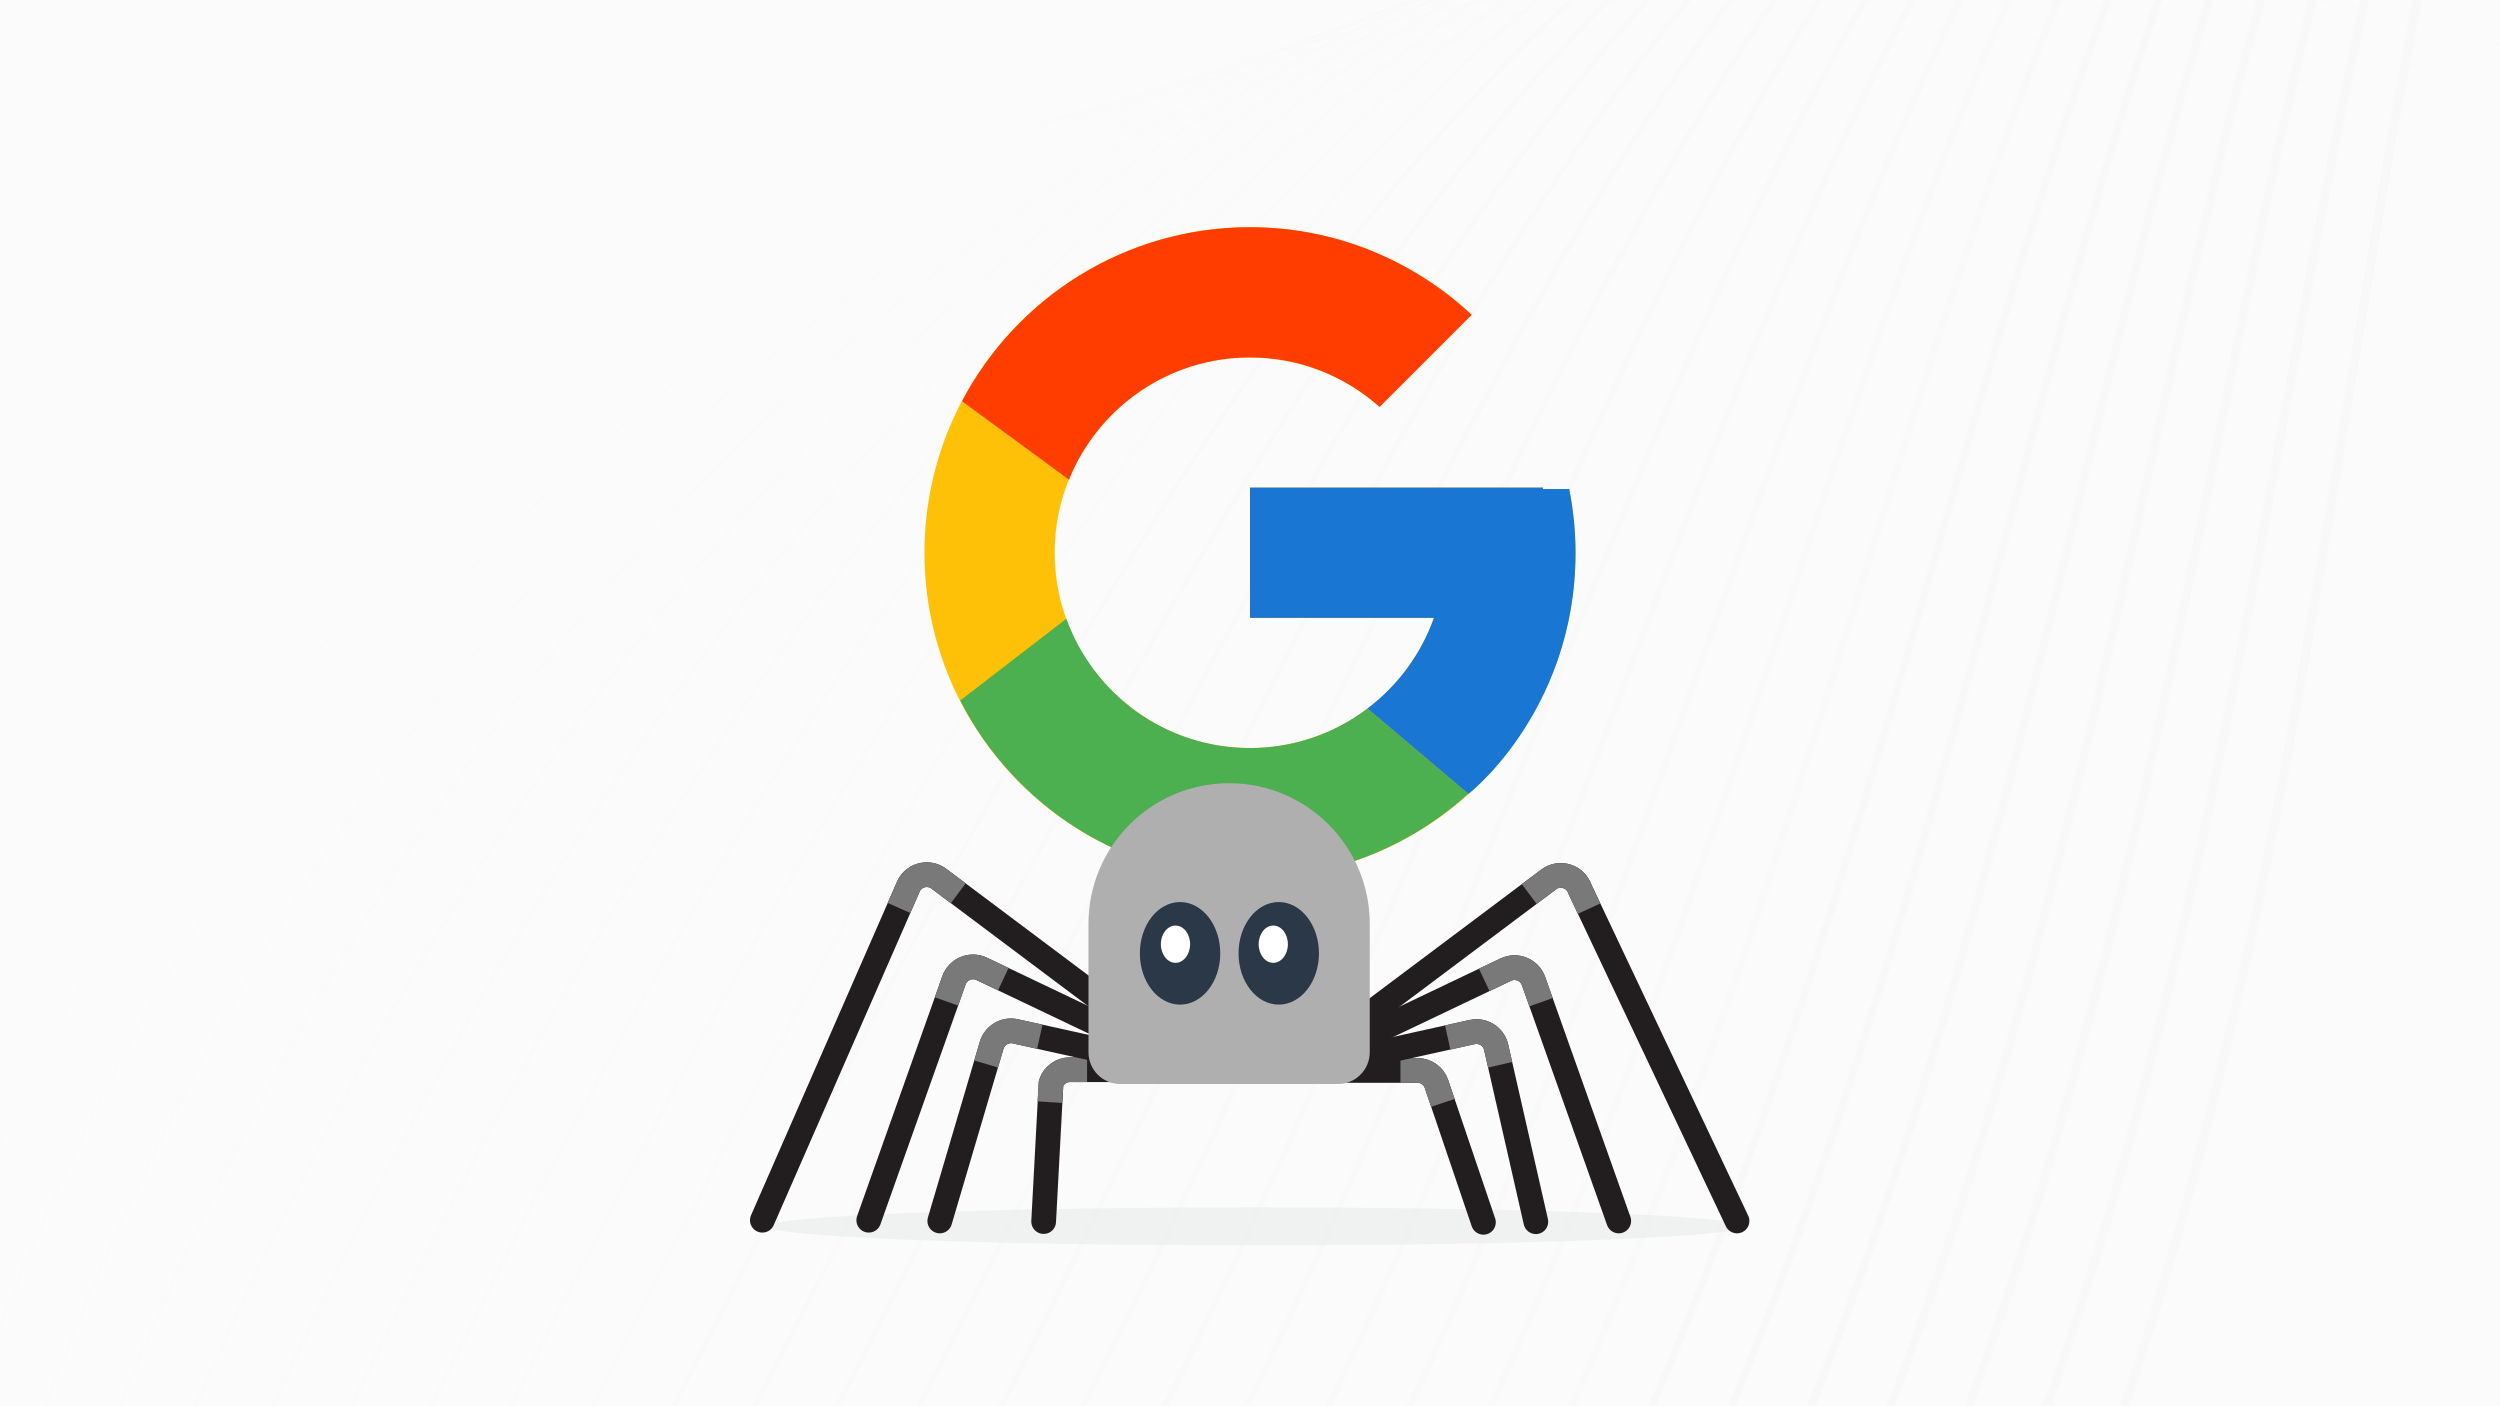 <svg width="1280" height="720" viewBox="0 0 1280 720" fill="none" xmlns="http://www.w3.org/2000/svg">
<rect x="0" y="0" width="1280" height="720" fill="#808080" stroke="none"/>
<g clip-path="url(#clip0_1613_15514)">
<rect width="1280" height="720" fill="#FBFBFB"/>
<g opacity="0.1" clip-path="url(#clip1_1613_15514)">
<g opacity="0.12">
<g style="mix-blend-mode:lighten">
<g style="mix-blend-mode:lighten" opacity="0.2">
<path d="M2316.26 -488.097C2266.77 17.91 1742.07 253.394 1405.22 128.861C712.622 -127.195 -61.934 112.056 -155.495 732.242C-277.34 1539.91 -845.522 1566.14 -1145.29 1528.55" stroke="black" stroke-width="0.927" stroke-miterlimit="10"/>
</g>
<g style="mix-blend-mode:lighten" opacity="0.23">
<path d="M2318.4 -484.549C2295.8 -126.989 2026.07 105.356 1763.18 148.201C1646.44 167.223 1528.02 159.682 1426.41 118.073C1250.02 45.832 1066.47 10.446 887.077 12.114C382.613 16.804 -42.106 285.94 -126.194 748.531C-142.144 836.273 -162.868 914.84 -188.935 984.799C-403.825 1554.56 -866.235 1596.87 -1124.54 1564.48" stroke="black" stroke-width="1.048" stroke-miterlimit="10"/>
</g>
<g style="mix-blend-mode:lighten" opacity="0.25">
<path d="M2320.56 -480.988C2309.65 -116.41 2032.96 127.506 1776.7 152.128C1663.12 163.041 1547.34 152.212 1447.63 107.297C1272.89 28.581 1089.39 -9.099 906.479 -3.402C406.036 12.192 1.966 300.251 -96.888 764.826C-115.393 851.795 -137.909 929.926 -167.179 999.057C-406.881 1565.13 -854.097 1631.74 -1103.79 1600.43" stroke="black" stroke-width="1.168" stroke-miterlimit="10"/>
</g>
<g style="mix-blend-mode:lighten" opacity="0.28">
<path d="M2322.69 -477.439C2323.47 -105.842 2040.3 149.646 1790.21 156.041C1679.96 158.86 1566.63 144.674 1468.83 96.504C1295.72 11.241 1112.35 -28.74 925.875 -18.933C429.561 7.17 46.213 314.442 -67.585 781.11C-88.599 867.285 -113.11 944.957 -145.426 1013.3C-411.19 1575.32 -841.96 1666.59 -1083.05 1636.35" stroke="black" stroke-width="1.284" stroke-miterlimit="10"/>
</g>
<g style="mix-blend-mode:lighten" opacity="0.3">
<path d="M2324.86 -473.908C2337.32 -95.294 2048.16 171.865 1803.75 159.938C1697.01 154.728 1585.94 137.075 1490.05 85.699C1318.54 -6.192 1135.39 -48.472 945.283 -34.479C453.187 1.756 90.665 328.534 -38.273 797.376C-61.754 882.754 -88.314 959.971 -123.663 1027.53C-415.618 1585.52 -829.815 1701.42 -1062.29 1672.27" stroke="black" stroke-width="1.404" stroke-miterlimit="10"/>
</g>
<g style="mix-blend-mode:lighten" opacity="0.33">
<path d="M2327 -470.356C2351.14 -84.726 2056.52 194.316 1817.25 163.853C1714.22 150.734 1605.22 129.442 1511.24 74.91C1341.33 -23.686 1158.43 -68.275 964.672 -50.005C476.861 -4.004 135.295 342.59 -8.977 813.664C-34.878 898.235 -63.552 975.007 -101.914 1041.78C-420.188 1595.74 -817.685 1736.28 -1041.55 1708.2" stroke="black" stroke-width="1.525" stroke-miterlimit="10"/>
</g>
<g style="mix-blend-mode:lighten" opacity="0.35">
<path d="M2329.15 -466.805C2364.99 -74.158 2065.35 217.09 1830.78 167.77C1731.61 146.919 1624.52 121.765 1532.45 64.124C1364.14 -41.252 1181.53 -88.162 984.076 -65.528C500.602 -10.106 180.143 356.609 20.33 829.96C-7.947 913.724 -38.795 990.05 -80.157 1056.04C-424.866 1605.96 -805.546 1771.14 -1020.8 1744.15" stroke="black" stroke-width="1.645" stroke-miterlimit="10"/>
</g>
<g style="mix-blend-mode:lighten" opacity="0.38">
<path d="M2331.29 -463.253C2378.81 -63.587 2074.55 240.295 1844.29 171.688C1749.12 143.325 1643.82 114.041 1553.65 53.34C1386.93 -58.895 1204.64 -108.142 1003.46 -81.053C524.36 -16.54 225.169 370.603 49.623 846.246C19.004 929.199 -14.066 1005.08 -58.415 1070.29C-429.679 1616.16 -793.42 1806 -1000.07 1780.08" stroke="black" stroke-width="1.766" stroke-miterlimit="10"/>
</g>
<g style="mix-blend-mode:lighten" opacity="0.41">
<path d="M2333.44 -459.706C2392.65 -53.02 2084.01 264.02 1857.82 175.601C1766.71 139.987 1663.14 106.268 1574.86 42.55C1409.75 -76.622 1227.78 -128.22 1022.87 -96.581C548.146 -23.29 270.412 384.601 78.932 862.533C46.018 944.682 10.664 1020.11 -36.654 1084.53C-434.578 1626.31 -781.277 1840.85 -979.315 1816.01" stroke="black" stroke-width="1.882" stroke-miterlimit="10"/>
</g>
<g style="mix-blend-mode:lighten" opacity="0.43">
<path d="M2335.58 -456.154C2406.48 -42.45 2093.57 288.327 1871.32 179.515C1784.3 136.907 1682.46 98.456 1596.05 31.761C1432.58 -94.413 1250.91 -148.391 1042.25 -112.11C571.92 -30.333 315.835 398.611 108.219 878.816C73.05 960.163 35.36 1035.12 -14.918 1098.78C-439.604 1636.43 -769.16 1875.7 -958.588 1851.94" stroke="black" stroke-width="2.002" stroke-miterlimit="10"/>
</g>
<g style="mix-blend-mode:lighten" opacity="0.46">
<path d="M2337.73 -452.609C2420.31 -31.89 2103.08 313.212 1884.85 183.424C1801.87 134.079 1701.81 90.597 1617.26 20.967C1455.46 -112.283 1274.06 -168.661 1061.66 -127.643C595.709 -37.661 361.469 412.653 137.532 895.098C100.141 975.657 60.074 1050.13 6.849 1113.02C-444.686 1646.49 -757.014 1910.55 -937.827 1887.87" stroke="black" stroke-width="2.123" stroke-miterlimit="10"/>
</g>
<g style="mix-blend-mode:lighten" opacity="0.48">
<path d="M2339.88 -449.068C2434.15 -21.332 2112.38 338.646 1898.37 187.331C1819.35 131.467 1721.19 82.704 1638.47 10.172C1478.37 -130.216 1297.21 -189.039 1081.05 -143.174C619.468 -45.241 407.286 426.751 166.834 911.378C127.251 991.152 84.768 1065.13 28.6 1127.26C-449.867 1656.49 -744.875 1945.4 -917.085 1923.8" stroke="black" stroke-width="2.243" stroke-miterlimit="10"/>
</g>
<g style="mix-blend-mode:lighten" opacity="0.51">
<path d="M2342.02 -445.524C2447.97 -10.768 2121.34 364.559 1911.88 191.241C1836.7 129.04 1740.57 74.778 1659.66 -0.621C1501.31 -148.207 1320.33 -209.508 1100.44 -158.71C643.186 -53.074 453.27 440.917 196.13 927.658C154.391 1006.66 109.443 1080.13 50.347 1141.5C-455.121 1666.43 -732.748 1980.24 -896.343 1959.72" stroke="black" stroke-width="2.364" stroke-miterlimit="10"/>
</g>
<g style="mix-blend-mode:lighten" opacity="0.54">
<path d="M2344.17 -441.965C2461.81 -0.19 2129.89 390.878 1925.4 195.162C1853.91 126.75 1759.98 66.839 1680.87 -11.403C1524.3 -166.243 1343.45 -230.07 1119.84 -174.228C666.872 -61.115 499.438 455.178 225.429 943.952C181.562 1022.2 134.119 1095.13 72.097 1155.76C-460.431 1676.33 -720.616 2015.1 -875.604 1995.67" stroke="black" stroke-width="2.48" stroke-miterlimit="10"/>
</g>
<g style="mix-blend-mode:lighten" opacity="0.56">
<path d="M2346.32 -438.411C2475.64 10.377 2137.97 417.471 1938.91 199.082C1870.97 124.541 1779.42 58.872 1702.07 -22.186C1547.34 -184.327 1366.53 -250.73 1139.23 -189.753C690.506 -69.375 545.765 469.526 254.728 960.242C208.758 1037.75 158.786 1110.12 93.849 1170.01C-465.793 1686.14 -708.484 2049.96 -854.857 2031.6" stroke="black" stroke-width="2.6" stroke-miterlimit="10"/>
</g>
<g style="mix-blend-mode:lighten" opacity="0.59">
<path d="M2348.47 -434.875C2489.48 20.933 2145.58 444.226 1952.44 202.985C1887.89 122.363 1798.9 50.867 1723.28 -32.986C1570.45 -202.474 1389.61 -271.51 1158.63 -205.29C714.098 -77.841 592.259 483.965 284.038 976.52C235.99 1053.3 183.461 1125.09 115.609 1184.25C-471.192 1695.89 -696.342 2084.81 -834.107 2067.53" stroke="black" stroke-width="2.721" stroke-miterlimit="10"/>
</g>
<g style="mix-blend-mode:lighten" opacity="0.61">
<path d="M2350.62 -431.325C2503.32 31.5 2152.74 471.081 1965.96 206.901C1904.66 120.201 1818.39 42.859 1744.49 -43.775C1593.6 -220.644 1412.64 -292.38 1178.04 -220.822C737.624 -86.483 638.897 498.52 313.346 992.8C263.241 1068.88 208.127 1140.05 137.37 1198.49C-476.626 1705.57 -684.197 2119.65 -813.351 2103.46" stroke="black" stroke-width="2.841" stroke-miterlimit="10"/>
</g>
<g style="mix-blend-mode:lighten" opacity="0.64">
<path d="M2352.77 -427.769C2517.15 42.076 2159.46 497.955 1979.48 210.817C1921.31 118.027 1837.91 34.834 1765.69 -54.562C1616.81 -238.851 1435.63 -313.35 1197.43 -236.345C761.08 -95.278 685.664 513.201 342.648 1009.09C290.503 1084.47 232.785 1155.02 159.119 1212.74C-482.105 1715.19 -672.065 2154.51 -792.612 2139.4" stroke="black" stroke-width="2.962" stroke-miterlimit="10"/>
</g>
<g style="mix-blend-mode:lighten" opacity="0.66">
<path d="M2354.91 -424.227C2530.98 52.635 2165.82 524.765 1992.99 214.724C1937.85 115.805 1857.45 26.79 1786.89 -65.354C1640.08 -257.084 1458.57 -334.424 1216.82 -251.872C784.458 -104.238 732.549 528.001 371.945 1025.38C317.779 1100.08 257.434 1169.97 180.866 1226.99C-487.603 1724.74 -659.938 2189.36 -771.87 2175.33" stroke="black" stroke-width="3.082" stroke-miterlimit="10"/>
</g>
<g style="mix-blend-mode:lighten" opacity="0.69">
<path d="M2357.06 -420.675C2544.82 63.203 2171.87 551.5 2006.51 218.643C1954.31 113.551 1877.03 18.748 1808.11 -76.138C1663.4 -275.336 1481.48 -355.585 1236.23 -267.399C807.771 -113.329 779.566 542.936 401.257 1041.66C345.085 1115.71 282.099 1184.93 202.632 1241.24C-493.104 1734.24 -647.79 2224.22 -751.114 2211.26" stroke="black" stroke-width="3.198" stroke-miterlimit="10"/>
</g>
<g style="mix-blend-mode:lighten" opacity="0.72">
<path d="M2359.21 -417.141C2558.65 73.76 2177.66 578.109 2020.03 222.543C1970.68 111.22 1896.62 10.681 1829.31 -86.941C1686.78 -293.625 1504.32 -376.867 1255.62 -282.938C830.993 -122.569 826.671 557.988 430.55 1057.94C372.383 1131.35 306.744 1199.85 224.374 1255.48C-498.637 1743.67 -635.663 2259.06 -730.377 2247.18" stroke="black" stroke-width="3.319" stroke-miterlimit="10"/>
</g>
<g style="mix-blend-mode:lighten" opacity="0.74">
<path d="M2361.35 -413.577C2572.47 84.34 2183.22 604.614 2033.54 226.47C1986.99 108.863 1916.23 2.635 1850.5 -97.717C1710.21 -311.903 1527.1 -398.218 1275.01 -298.457C854.13 -131.896 873.872 573.191 459.847 1074.24C399.696 1147.03 331.391 1214.81 246.123 1269.73C-504.176 1753.06 -623.532 2293.92 -709.638 2283.12" stroke="black" stroke-width="3.439" stroke-miterlimit="10"/>
</g>
<g style="mix-blend-mode:lighten" opacity="0.77">
<path d="M2363.5 -410.03C2586.31 94.9 2188.63 630.966 2047.06 230.383C2003.26 106.441 1935.88 -5.429 1871.71 -108.507C1733.7 -330.205 1549.83 -419.678 1294.41 -313.983C877.187 -141.339 921.165 588.521 489.154 1090.53C427.027 1162.71 356.05 1229.74 267.88 1283.98C-509.709 1762.39 -611.396 2328.78 -688.887 2319.06" stroke="black" stroke-width="3.56" stroke-miterlimit="10"/>
</g>
<g style="mix-blend-mode:lighten" opacity="0.79">
<path d="M2365.65 -406.482C2600.15 105.469 2193.9 657.187 2060.58 234.295C2019.5 103.958 1955.55 -13.49 1892.92 -119.298C1757.24 -348.516 1572.5 -441.23 1313.81 -329.513C900.153 -150.878 968.538 603.985 518.459 1106.81C454.367 1178.41 380.704 1244.66 289.638 1298.22C-515.24 1771.67 -599.254 2363.63 -668.138 2354.99" stroke="black" stroke-width="3.68" stroke-miterlimit="10"/>
</g>
<g style="mix-blend-mode:lighten" opacity="0.82">
<path d="M2367.79 -402.932C2613.98 116.034 2199.06 683.278 2074.1 238.206C2035.7 101.429 1975.23 -21.552 1914.12 -130.089C1780.83 -366.825 1595.1 -462.872 1333.2 -345.044C923.023 -160.502 1015.96 619.582 547.756 1123.09C481.703 1194.13 405.353 1259.57 311.385 1312.47C-520.783 1780.9 -587.128 2398.48 -647.397 2390.92" stroke="black" stroke-width="3.796" stroke-miterlimit="10"/>
</g>
<g style="mix-blend-mode:lighten" opacity="0.85">
<path d="M2369.94 -399.383C2627.81 126.601 2204.15 709.244 2087.62 242.121C2051.88 98.85 1994.93 -29.607 1935.32 -140.877C1804.47 -385.135 1617.63 -484.6 1352.6 -360.571C945.807 -170.195 1063.46 635.315 577.06 1139.38C509.045 1209.86 430.008 1274.49 333.142 1326.72C-526.312 1790.09 -574.984 2433.34 -626.649 2426.86" stroke="black" stroke-width="3.917" stroke-miterlimit="10"/>
</g>
<g style="mix-blend-mode:lighten" opacity="0.87">
<path d="M2372.1 -395.842C2641.66 137.162 2209.19 735.088 2101.15 246.029C2068.05 96.226 2014.67 -37.667 1956.54 -151.672C1828.17 -403.449 1640.09 -506.421 1372.01 -376.106C968.504 -179.962 1111 651.165 606.371 1155.66C536.402 1225.6 454.672 1289.4 354.901 1340.96C-531.831 1799.24 -562.846 2468.18 -605.897 2462.78" stroke="black" stroke-width="4.037" stroke-miterlimit="10"/>
</g>
<g style="mix-blend-mode:lighten" opacity="0.9">
<path d="M2374.23 -392.289C2655.48 147.732 2214.18 760.835 2114.65 249.948C2084.19 93.568 2034.39 -45.711 1977.73 -162.456C1851.88 -421.748 1662.46 -528.317 1391.39 -391.628C991.087 -189.778 1158.57 667.16 635.661 1171.95C563.741 1241.38 479.313 1304.31 376.645 1355.21C-537.36 1808.36 -550.721 2503.03 -585.162 2498.72" stroke="black" stroke-width="4.158" stroke-miterlimit="10"/>
</g>
<g style="mix-blend-mode:lighten" opacity="0.92">
<path d="M2376.38 -388.739C2669.31 158.299 2219.14 786.485 2128.17 253.86C2100.33 90.868 2054.15 -53.755 1998.94 -173.249C1875.65 -440.049 1684.77 -550.301 1410.79 -407.162C1013.59 -199.649 1206.19 683.263 664.965 1188.23C591.093 1257.15 503.973 1319.2 398.398 1369.45C-542.87 1817.43 -538.586 2537.89 -564.415 2534.65" stroke="black" stroke-width="4.278" stroke-miterlimit="10"/>
</g>
<g style="mix-blend-mode:lighten" opacity="0.95">
<path d="M2378.53 -385.2C2683.14 168.86 2224.09 812.035 2141.68 257.77C2116.46 88.139 2073.92 -61.794 2020.14 -184.043C1899.46 -458.342 1707 -572.364 1430.18 -422.692C1035.99 -209.555 1253.83 699.492 694.262 1204.51C618.439 1272.94 528.56 1333.95 420.144 1383.7C-548.983 1825.16 -526.455 2572.74 -543.678 2570.58" stroke="black" stroke-width="4.394" stroke-miterlimit="10"/>
</g>
<g style="mix-blend-mode:lighten" opacity="0.97">
<path d="M2380.68 -381.648C2696.98 179.427 2229.04 837.512 2155.21 261.684C2132.61 85.378 2093.71 -69.827 2041.35 -194.832C1923.31 -476.621 1729.15 -594.493 1449.59 -438.219C1058.31 -219.5 1301.51 715.843 723.576 1220.8C645.8 1288.75 553.263 1348.92 441.909 1397.94C-554.156 1834.82 -514.312 2607.59 -522.922 2606.51" stroke="black" stroke-width="4.515" stroke-miterlimit="10"/>
</g>
<g style="mix-blend-mode:lighten">
<path d="M2382.83 -378.105C2710.81 189.988 2233.98 862.906 2168.73 265.591C2103.47 -331.729 1875.88 -688.681 1468.98 -453.755C1028.58 -199.489 1432.79 1002.66 463.657 1412.19C-559.344 1844.48 -502.178 2642.44 -502.178 2642.44" stroke="black" stroke-width="4.635" stroke-miterlimit="10"/>
</g>
</g>
</g>
</g>
<path d="M803.425 250.359H790V249.667H640V316.334H734.192C720.45 355.142 683.525 383 640 383C584.775 383 540 338.225 540 283C540 227.775 584.775 183 640 183C665.492 183 688.683 192.617 706.342 208.325L753.483 161.183C723.717 133.442 683.9 116.333 640 116.333C547.958 116.333 473.333 190.959 473.333 283C473.333 375.042 547.958 449.667 640 449.667C732.042 449.667 806.667 375.042 806.667 283C806.667 271.825 805.517 260.917 803.425 250.359Z" fill="#FFC107"/>
<path d="M492.55 205.425L547.308 245.583C562.125 208.9 598.008 183 640 183C665.492 183 688.683 192.617 706.342 208.325L753.483 161.183C723.717 133.442 683.9 116.333 640 116.333C575.983 116.333 520.467 152.475 492.55 205.425Z" fill="#FF3D00"/>
<path d="M640 449.667C683.05 449.667 722.167 433.192 751.742 406.4L700.158 362.75C682.863 375.903 661.729 383.017 640 383C596.65 383 559.842 355.358 545.975 316.783L491.625 358.658C519.208 412.633 575.225 449.667 640 449.667Z" fill="#4CAF50"/>
<path d="M803.425 250.358H790V249.667H640V316.333H734.192C727.618 334.803 715.778 350.943 700.133 362.758L700.158 362.742L751.742 406.391C748.092 409.708 806.667 366.333 806.667 283C806.667 271.825 805.517 260.917 803.425 250.358Z" fill="#1976D2"/>
<g clip-path="url(#clip2_1613_15514)">
<g style="mix-blend-mode:multiply" opacity="0.25">
<path d="M643.094 637.67C781.092 637.67 892.962 633.302 892.962 627.914C892.962 622.525 781.092 618.157 643.094 618.157C505.097 618.157 393.227 622.525 393.227 627.914C393.227 633.302 505.097 637.67 643.094 637.67Z" fill="#D1D3D4"/>
</g>
<path d="M674.364 548.066H725.817C730.182 548.066 734.061 550.846 735.464 554.979L759.517 625.817" stroke="#221E1F" stroke-width="12.661" stroke-linecap="round" stroke-linejoin="round"/>
<path d="M717.025 548.066H725.819C730.184 548.066 734.064 550.846 735.466 554.979L738.723 564.687" stroke="#797979" stroke-width="12.661" stroke-miterlimit="10"/>
<path d="M683.163 544.047L753.726 528.419C759.035 527.244 764.348 530.377 765.887 535.593L786.354 625.513" stroke="#221E1F" stroke-width="12.661" stroke-linecap="round" stroke-linejoin="round"/>
<path d="M741.224 531.187L753.725 528.419C759.035 527.244 764.348 530.377 765.887 535.593L768.103 545.157" stroke="#797979" stroke-width="12.661" stroke-miterlimit="10"/>
<path d="M683.163 538.309L770.972 496.446C776.512 493.805 783.121 496.539 785.177 502.323L828.795 625.133" stroke="#221E1F" stroke-width="12.661" stroke-linecap="round" stroke-linejoin="round"/>
<path d="M759.899 501.664L770.972 496.446C776.512 493.805 783.121 496.539 785.177 502.323L789.013 513.122" stroke="#797979" stroke-width="12.661" stroke-miterlimit="10"/>
<path d="M683.163 532.569L792.915 450.288C798.534 446.074 806.627 448.568 808.901 455.213L889.351 625.133" stroke="#221E1F" stroke-width="12.661" stroke-linecap="round" stroke-linejoin="round"/>
<path d="M782.972 457.742L792.915 450.288C798.534 446.074 806.627 448.568 808.901 455.213L813.552 465.253" stroke="#797979" stroke-width="12.661" stroke-miterlimit="10"/>
<path d="M534.35 625.435L538.138 554.596C539.541 550.464 543.423 547.684 547.786 547.684H599.238" stroke="#221E1F" stroke-width="12.661" stroke-linecap="round" stroke-linejoin="round"/>
<path d="M556.579 547.684H547.785C543.42 547.684 539.541 550.464 538.138 554.596L537.518 564.304" stroke="#797979" stroke-width="12.661" stroke-miterlimit="10"/>
<path d="M590.442 543.665L519.879 528.036C514.569 526.861 509.257 529.994 507.717 535.21L481.17 625.131" stroke="#221E1F" stroke-width="12.661" stroke-linecap="round" stroke-linejoin="round"/>
<path d="M532.38 530.807L519.879 528.039C514.569 526.864 509.257 529.997 507.717 535.213L504.894 544.777" stroke="#797979" stroke-width="12.661" stroke-miterlimit="10"/>
<path d="M590.442 537.927L502.633 496.063C497.092 493.422 490.484 496.157 488.427 501.94L444.809 624.751" stroke="#221E1F" stroke-width="12.661" stroke-linecap="round" stroke-linejoin="round"/>
<path d="M513.706 501.282L502.633 496.063C497.092 493.422 490.484 496.157 488.427 501.94L484.591 512.74" stroke="#797979" stroke-width="12.661" stroke-miterlimit="10"/>
<path d="M590.441 532.187L480.689 449.905C475.07 445.692 466.978 448.186 464.704 454.83L390.33 624.751" stroke="#221E1F" stroke-width="12.661" stroke-linecap="round" stroke-linejoin="round"/>
<path d="M490.633 457.36L480.689 449.905C475.07 445.692 466.978 448.186 464.704 454.83L460.255 464.87" stroke="#797979" stroke-width="12.661" stroke-miterlimit="10"/>
<path d="M629.305 401C669.046 401 701.313 433.264 701.313 473.009V538.753C701.313 547.726 694.028 555.014 685.052 555.014H573.557C564.583 555.014 557.299 547.729 557.299 538.755V473.009C557.299 433.264 589.563 401 629.305 401Z" fill="#AFAFAF"/>
<path d="M600.917 492.043C605.049 492.043 608.399 487.768 608.399 482.494C608.399 477.22 605.049 472.945 600.917 472.945C596.785 472.945 593.435 477.22 593.435 482.494C593.435 487.768 596.785 492.043 600.917 492.043Z" fill="#262161"/>
<path d="M654.72 514.366C666.086 514.366 675.301 502.61 675.301 488.108C675.301 473.606 666.086 461.85 654.72 461.85C643.353 461.85 634.138 473.606 634.138 488.108C634.138 502.61 643.353 514.366 654.72 514.366Z" fill="#2A3847"/>
<path d="M651.914 492.977C656.047 492.977 659.396 488.702 659.396 483.428C659.396 478.154 656.047 473.879 651.914 473.879C647.782 473.879 644.432 478.154 644.432 483.428C644.432 488.702 647.782 492.977 651.914 492.977Z" fill="white"/>
<path d="M604.191 514.366C615.558 514.366 624.772 502.61 624.772 488.108C624.772 473.606 615.558 461.85 604.191 461.85C592.824 461.85 583.61 473.606 583.61 488.108C583.61 502.61 592.824 514.366 604.191 514.366Z" fill="#2A3847"/>
<path d="M601.851 492.977C605.984 492.977 609.334 488.702 609.334 483.429C609.334 478.155 605.984 473.88 601.851 473.88C597.719 473.88 594.369 478.155 594.369 483.429C594.369 488.702 597.719 492.977 601.851 492.977Z" fill="white"/>
</g>
</g>
<defs>
<clipPath id="clip0_1613_15514">
<rect width="1280" height="720" fill="white"/>
</clipPath>
<clipPath id="clip1_1613_15514">
<rect width="4013.16" height="1767.07" fill="white" transform="translate(3152.04 320.328) rotate(150)"/>
</clipPath>
<clipPath id="clip2_1613_15514">
<rect width="511.684" height="236.67" fill="white" transform="translate(384 401)"/>
</clipPath>
</defs>
</svg>
